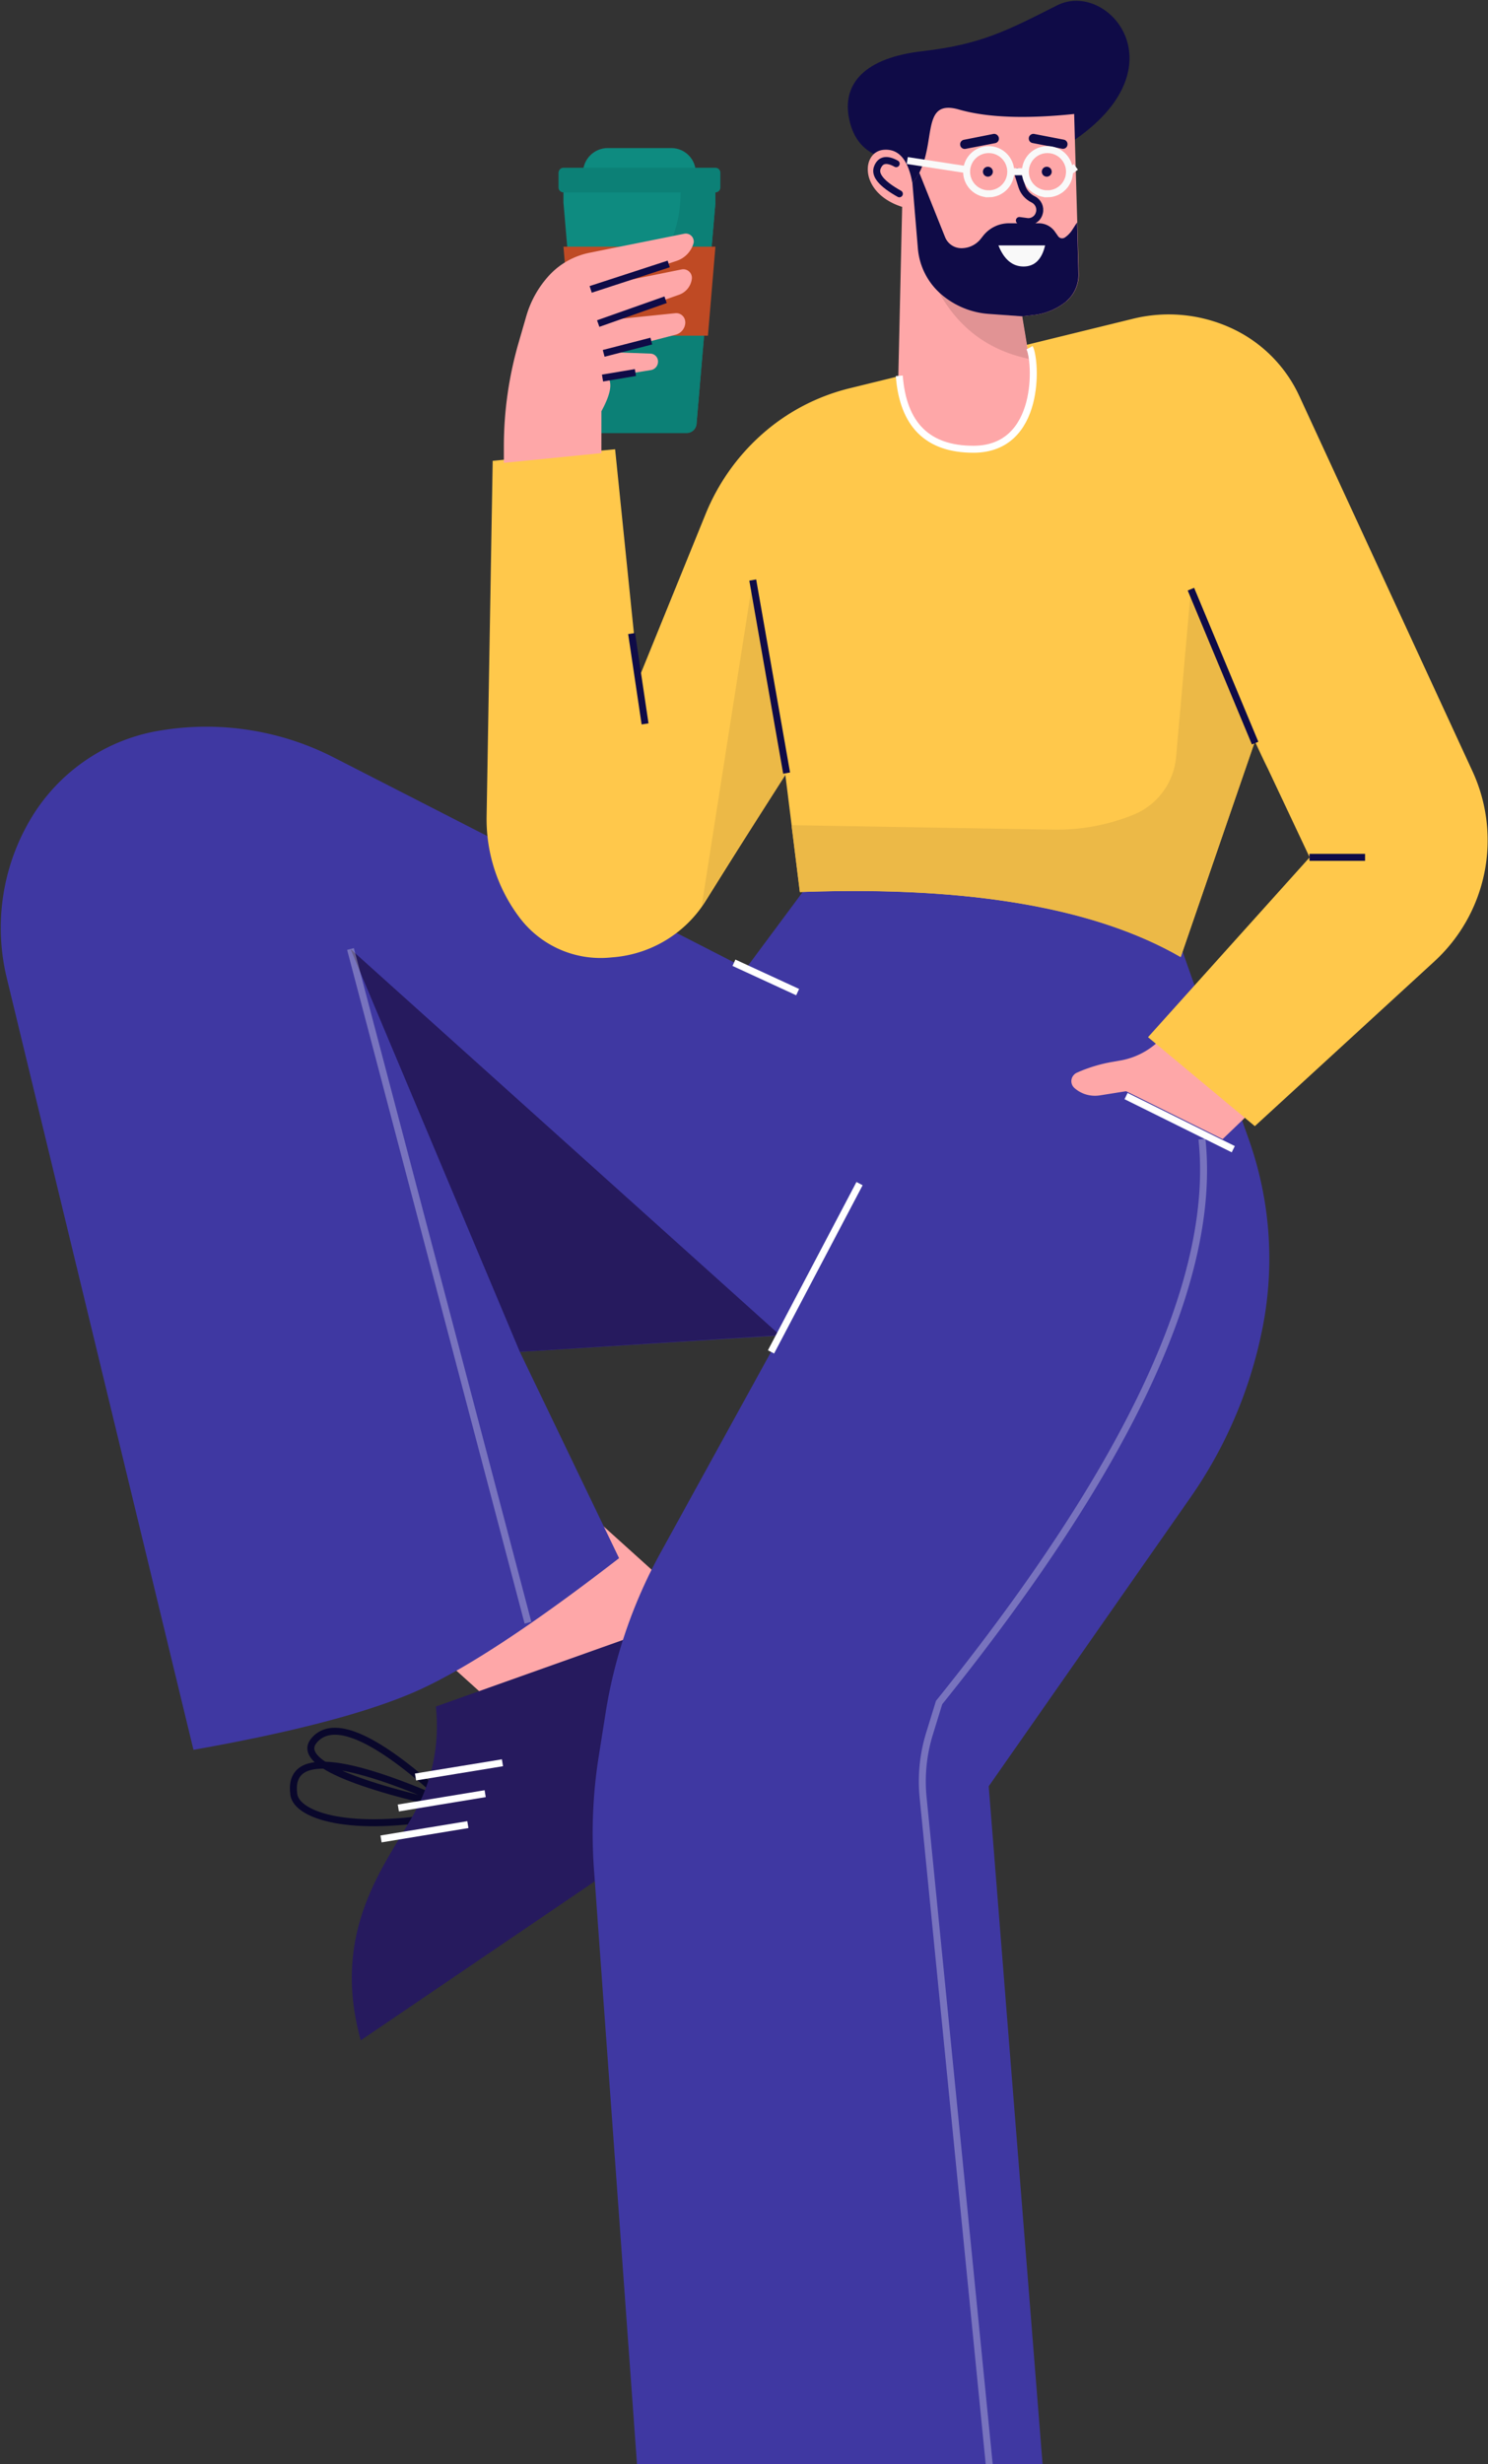 <svg xmlns="http://www.w3.org/2000/svg" width="427" height="707" viewBox="0 0 427 707"><rect x="0" y="0" width="427" height="707" fill="#333333" stroke="none"/><g><g><g><g transform="scale(-1 1) rotate(40 0 173.318)"><g><g transform="rotate(8.001 131.5 482)"><path fill="#fea7a8" d="M39.04 479.96l59.036.06.05 49.239-59.037-.06z"></path></g><g><path fill="none" stroke="#09072b" stroke-miterlimit="20" stroke-width="2" d="M123.325 513.627c3.458-22.826 9.064-33.692 16.89-32.671 7.827 1.02 1.602 14.694-18.565 40.948 15.58-32.38 26.683-43.318 33.308-32.744 3.167 5.068-4.95 18.779-29.886 32.817"></path></g><g><path fill="#261a5e" d="M38.91 521.544l68.582-25.524c6.188 9.116 14.488 15.68 24.863 19.617 15.58 5.907 39.642 10.1 53.22 39.891l-93.882 9.554-14.124-9.554v9.554L38.91 569.42z"></path></g><g><g><path fill="none" stroke="#fff" stroke-miterlimit="20" stroke-width="2" d="M103.23 520.658l21.732-12.908"></path></g><g><path fill="none" stroke="#fff" stroke-miterlimit="20" stroke-width="2" d="M112.73 524.262l21.732-12.872"></path></g><g><path fill="none" stroke="#fff" stroke-miterlimit="20" stroke-width="2" d="M122.24 527.872L143.972 515"></path></g></g></g></g><g><g><path fill="#fea7a8" d="M219.93 734.3h50.636v49.298H219.93z"></path></g><g><path fill="#261a5e" d="M220.477 764.2l-1.456 4.12a141.106 141.106 0 0 0-8.081 47.075v15.022h70.33l-1.784-25.451a143.263 143.263 0 0 0-4.587-27.129l-3.713-13.637h-50.709z"></path></g><g><path fill="none" stroke="#fff" stroke-miterlimit="20" stroke-width="2" d="M224.3 796.982h39.97"></path></g><g><path fill="none" stroke="#fff" stroke-miterlimit="20" stroke-width="2" d="M224.3 787.132h39.97"></path></g><g><path fill="none" stroke="#fff" stroke-miterlimit="20" stroke-width="2" d="M224.3 775.872h39.97"></path></g></g><g><path fill="#3f38a2" d="M339.13 272.356l19.329 54.84a102.315 102.315 0 0 1 4.004 52.945 128.253 128.253 0 0 1-20.858 49.518l-57.88 82.844 18.201 229.063c-29.74 8.533-52.783 12.799-69.128 12.799s-32.18-4.266-47.505-12.799L170.44 536.205c-.765-10.794-.328-21.623 1.383-32.307l1.966-12.47a140.553 140.553 0 0 1 15.725-45.871l34.328-62.39-74.661 4.705 28.466 59.18c-24.644 19.07-43.828 31.686-57.625 37.922-13.796 6.198-35.31 11.887-64.505 17.064L1.934 280.56a61.139 61.139 0 0 1 7.026-45.87c8.19-13.602 21.987-22.863 37.676-25.197l.692-.11a80.318 80.318 0 0 1 48.415 7.913l118.308 60.566 18.71-25.196c28.322-12.18 48.634-17.138 60.938-14.878 12.304 2.298 27.448 13.784 45.43 34.568z"></path></g><g><path fill="#261a5e" d="M100.58 272.28l48.597 115.589 74.661-4.777z"></path></g><g><path fill="none" stroke="#fff" stroke-miterlimit="20" stroke-width="2" d="M246.659 339.59l-25.409 48.277"></path></g><g><path fill="none" stroke="#fff" stroke-miterlimit="20" stroke-width="2" d="M210.62 276.22l18.274 8.423"></path></g><g><path fill="none" stroke="#fff" stroke-miterlimit="20" stroke-width="2" d="M323.14 314.47l30.76 15.242"></path></g><g opacity=".3"><path fill="none" stroke="#fff" stroke-miterlimit="20" stroke-width="2" d="M287.654 745.21v0l-22.751-229.463a46.455 46.455 0 0 1 1.82-18.305l2.766-8.97c54.531-67.749 79.685-121.642 75.426-161.642"></path></g><g opacity=".3"><path fill="none" stroke="#fff" stroke-miterlimit="20" stroke-width="2" d="M151.507 465.572L100.58 272.28"></path></g></g><g><path fill="#fea7a8" d="M373.056 305.494l-22.206 21.33-27.702-13.746-7.572 1.203c-2.62.401-5.278-.364-7.244-2.115a2.614 2.614 0 0 1-.218-3.719c.255-.292.582-.547.946-.693l.728-.328c3.058-1.276 6.225-2.224 9.501-2.771l2.075-.365c4.55-.766 8.7-2.99 11.867-6.308L345.9 284.6z"></path></g><g><path fill="#ffc84b" d="M218.703 124.559a61.587 61.587 0 0 0-16.272 23.045l-19.184 47.183-6.734-65.889-35.129 3.318-1.747 102.025a46.794 46.794 0 0 0 9.428 28.988 29.12 29.12 0 0 0 25.737 11.523l1.238-.11a34.59 34.59 0 0 0 26.464-16.153l22.824-36.464 4.223 33.911c48.197-1.786 84.636 4.412 109.28 18.633l21.295-61.878 15.69 33.29-46.377 51.597 30.651 25.524 51.51-47.257a47.224 47.224 0 0 0 14.378-25.487 47.234 47.234 0 0 0-3.422-29.062l-49.689-107.64a39.708 39.708 0 0 0-19.766-19.617 42.899 42.899 0 0 0-27.957-2.589L243.53 111.47c-9.174 2.297-17.728 6.782-24.827 13.09z"></path></g><g><path fill="#ecb947" d="M341.748 169.04l21.987 51.413-3.64-7.73-21.295 61.878c-24.39-14.074-60.355-20.31-107.824-18.705l-1.456.036-2.33-18.742.146-.438 74.952 1.277c7.9.146 15.726-1.35 23.043-4.303 6.807-2.771 11.503-9.152 12.158-16.481z"></path></g><g><g><path fill="#0e8b80" d="M161.69 52.36h43.61v5.761l-5.424 63.52c-.11 1.458-1.347 2.588-2.803 2.588h-27.156c-1.456 0-2.694-1.13-2.803-2.589l-5.424-63.519z"></path></g><g><path fill="#0c8076" d="M205.3 53.05v5.068l-5.424 63.52c-.109 1.458-1.347 2.588-2.803 2.588h-27.156c-1.456 0-2.694-1.13-2.803-2.588l-2.184-25.634c2.366-2.917 5.206-5.397 8.555-7.33l.691-.4c14.488-8.059 21.514-19.581 21.114-34.568l-.037-.656z"></path></g><g><path fill="#0e8b80" d="M174.362 42.48h18.274c3.895 0 7.026 3.172 7.026 7.037H167.3c.036-3.865 3.203-7.037 7.062-7.037z"></path></g><g><path fill="#0c8076" d="M161.69 48.13h43.61c.764 0 1.42.62 1.42 1.422v4.23c0 .766-.62 1.422-1.42 1.422h-43.61c-.765 0-1.42-.62-1.42-1.422v-4.23c.036-.802.655-1.422 1.42-1.422z"></path></g><g><path fill="#bf4a24" d="M161.69 70.78h43.61l-2.148 25.524h-39.278z"></path></g></g><g transform="rotate(60 171.5 100.5)"><g><path fill="#fea7a8" d="M158.355 119.137l-5.643-5.871a29.315 29.315 0 0 1-6.807-11.559c-1.31-4.266-1.238-8.86.182-13.127l8.882-26.326a2.264 2.264 0 0 1 2.876-1.422c.364.11.692.328.946.62a7.51 7.51 0 0 1 1.82 6.636l-4.295 21.185 7.135-21.222c.437-1.312 1.857-2.005 3.13-1.567.255.072.474.218.692.364a5.58 5.58 0 0 1 2.112 5.433l-4.005 21.55 8.045-17.94a2.585 2.585 0 0 1 3.422-1.313c.073.037.146.073.255.11a3.713 3.713 0 0 1 1.71 4.23l-5.314 19.143 6.407-10.21a2.268 2.268 0 0 1 3.021-.766 2.446 2.446 0 0 1 1.129 3.027l-4.478 11.741c2.22-.401 4.733 1.75 7.608 6.454l10.411 6.016-11.576 25.634-4.295-2.48a107.305 107.305 0 0 1-23.37-18.34z"></path></g><g><path fill="none" stroke="#0f0b47" stroke-miterlimit="20" stroke-width="2" d="M160.248 70.45l-4.878 23.045"></path></g><g><path fill="none" stroke="#0f0b47" stroke-miterlimit="20" stroke-width="2" d="M168.69 76.36l-3.75 20.164"></path></g><g><path fill="none" stroke="#0f0b47" stroke-miterlimit="20" stroke-width="2" d="M176.916 85.84l-3.786 13.6"></path></g><g><path fill="none" stroke="#0f0b47" stroke-miterlimit="20" stroke-width="2" d="M182.449 94.3l-3.349 8.97"></path></g></g><g><g><path fill="#0f0b47" d="M252.26 44.846c-4.915-1.823-7.827-5.761-8.773-11.741-1.383-9.006 4.405-16.481 21.186-18.414 16.782-1.933 24.171-5.834 38.696-13.163 14.524-7.33 36.257 17.83 4.077 39.234-21.441 14.294-36.694 21.404-45.722 21.368z"></path></g><g><path fill="#fea7a8" d="M308.245 32.705c-14.051 1.458-25.081 1.02-33.053-1.276-11.977-3.428-5.46 11.595-13.36 21.148-1.201-6.782-3.968-9.99-8.3-9.59-6.48.62-7.025 12.435 5.351 16.373l-1.092 48.277c-.254 11.45 8.81 20.967 20.24 21.222h.473c9.902 0 17.947-8.059 17.947-17.977 0-.984-.073-2.005-.255-2.99l-2.876-17.174 3.604-.401a17.208 17.208 0 0 0 8.846-3.683c2.475-1.932 3.858-4.959 3.786-8.095l-1.311-45.834z"></path></g><g><path fill="#0f0b47" d="M283.49 50.684a1.42 1.42 0 0 0 1.42-1.422 1.42 1.42 0 1 0-1.42 1.422z"></path></g><g><path fill="#0f0b47" d="M285.021 38.436l-8.445 1.678a1.297 1.297 0 0 0-1.02 1.531v.037c.146.729.838 1.166 1.566 1.02l8.481-1.64a1.297 1.297 0 0 0 1.02-1.532v-.036c-.182-.73-.874-1.203-1.602-1.058z"></path></g><g><path fill="#0f0b47" d="M300.38 50.684a1.42 1.42 0 0 0 1.42-1.422 1.42 1.42 0 1 0-1.42 1.422z"></path></g><g><path fill="#0f0b47" d="M296.812 38.436l8.481 1.641a1.297 1.297 0 0 1 1.02 1.532v.036c-.146.73-.838 1.167-1.566 1.021l-8.481-1.64a1.297 1.297 0 0 1-1.02-1.532v-.037a1.332 1.332 0 0 1 1.566-1.02z"></path></g><g><path fill="#e19394" d="M264.67 71.83l37.385 8.058c1.82 2.042 3.422 3.975 4.769 5.762a9.768 9.768 0 0 1-1.092 1.02 17.897 17.897 0 0 1-8.3 3.61l-.582.073-3.604.401 2.038 12.216c-15.289-3.21-25.445-13.382-30.468-30.447z"></path></g><g><path fill="#0f0b47" d="M263.796 49.55l7.39 18.45a5.056 5.056 0 0 0 4.695 3.21 7.051 7.051 0 0 0 5.57-2.699l.692-.875a9.416 9.416 0 0 1 7.39-3.574h8.554c1.856 0 3.604.912 4.66 2.443l.873 1.24a1.415 1.415 0 0 0 2.002.365c.8-.547 1.456-1.24 2.002-2.042l1.456-2.26.4 14.767a10.046 10.046 0 0 1-3.458 7.84l-.29.255a17.897 17.897 0 0 1-8.3 3.61l-.583.073-3.53.4-9.611-.692a23.433 23.433 0 0 1-13.76-5.761 19.453 19.453 0 0 1-6.553-13.054L261.83 52.54c.8-.948 1.42-1.969 1.966-2.99z"></path></g><g><path fill="none" stroke="#0f0b47" stroke-linecap="round" stroke-miterlimit="20" stroke-width="2" d="M257.173 46.964c-2.694-1.495-4.514-1.166-5.387 1.058-.91 2.188 1.201 4.74 6.297 7.584"></path></g><g><path fill="none" stroke="#0f0b47" stroke-linecap="round" stroke-miterlimit="20" stroke-width="2" d="M291.9 49.26v0l1.31 4.157c.51 1.677 1.711 3.026 3.277 3.792 1.42.693 2.184 2.297 1.783 3.829l-.036.11c-.4 1.567-1.93 2.624-3.531 2.406l-2.184-.292v0"></path></g><g><path fill="#f9f9f9" d="M286.51 70.41h13.396c-.946 4.047-3.021 6.053-6.188 6.053s-5.606-2.006-7.208-6.053z"></path></g><g><g><path fill="none" stroke="#f9f9f9" stroke-miterlimit="20" stroke-width="2" d="M283.714 55.61c3.498 0 6.334-2.841 6.334-6.345 0-3.504-2.836-6.345-6.334-6.345-3.498 0-6.334 2.84-6.334 6.345 0 3.504 2.836 6.344 6.334 6.344z"></path></g><g><path fill="none" stroke="#f9f9f9" stroke-miterlimit="20" stroke-width="2" d="M300.574 55.61c3.498 0 6.334-2.841 6.334-6.345 0-3.504-2.836-6.345-6.334-6.345-3.498 0-6.334 2.84-6.334 6.345 0 3.504 2.836 6.344 6.334 6.344z"></path></g><g><path fill="none" stroke="#f9f9f9" stroke-miterlimit="20" stroke-width="2" d="M277.423 48.685L260.35 46.06"></path></g><g><path fill="none" stroke="#f9f9f9" stroke-miterlimit="20" stroke-width="2" d="M290.34 49.272h4.15"></path></g><g><path fill="none" stroke="#f9f9f9" stroke-miterlimit="20" stroke-width="2" d="M306.83 49.266l1.893-1.386"></path></g></g></g><g><path fill="none" stroke="#fff" stroke-miterlimit="20" stroke-width="2" d="M258.06 107.818c1.056 14.039 8.154 21.076 21.259 21.076 19.657 0 18.02-25.67 16.126-29.134"></path></g><g><path fill="#ecb947" d="M225.73 221.808l-9.72-55.388-14.67 93.601z"></path></g><g><path fill="none" stroke="#0f0b47" stroke-miterlimit="20" stroke-width="2" d="M341.75 169.04l18.42 44.157"></path></g><g><path fill="none" stroke="#0f0b47" stroke-miterlimit="20" stroke-width="2" d="M375.78 245.982h15.944"></path></g><g><path fill="none" stroke="#0f0b47" stroke-miterlimit="20" stroke-width="2" d="M181.25 181.77l3.859 25.925"></path></g><g><path fill="none" stroke="#0f0b47" stroke-miterlimit="20" stroke-width="2" d="M216.01 166.42l9.72 55.388"></path></g></g></g></svg>